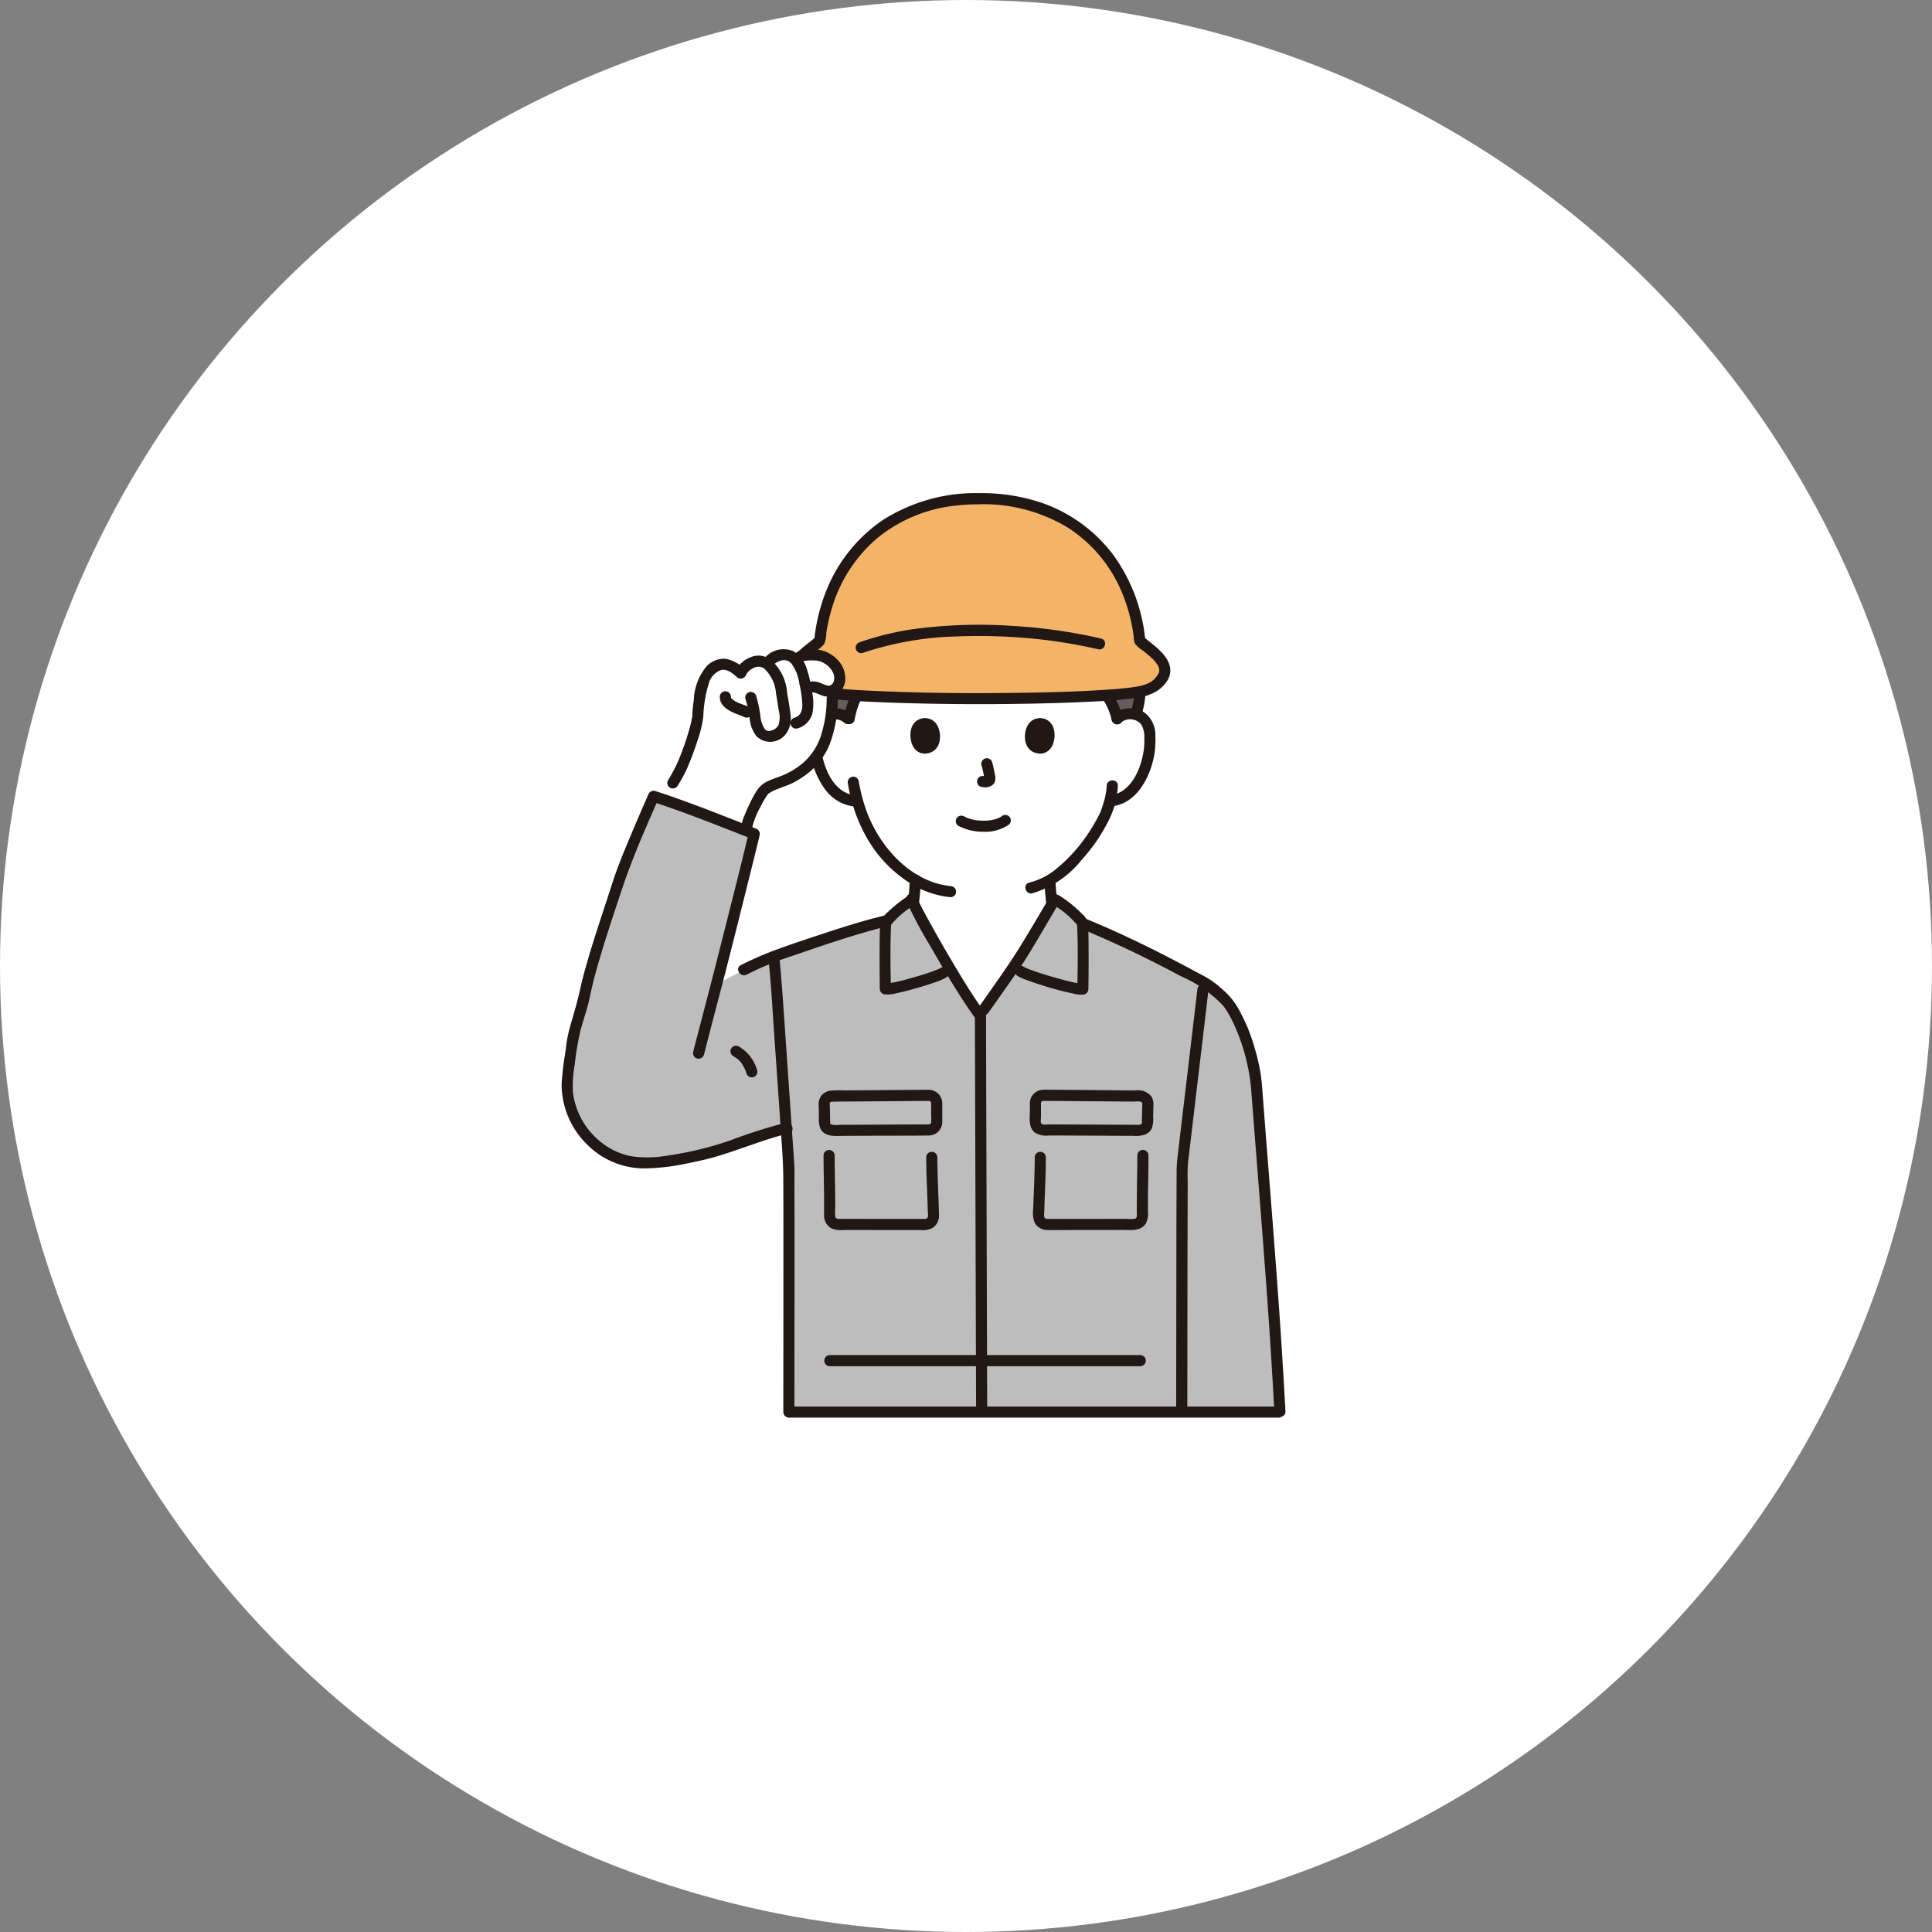 <svg xmlns="http://www.w3.org/2000/svg" width="182" height="182" viewBox="0 0 182 182">
  <rect x="0" y="0" width="182" height="182" fill="#808080" stroke="none"/>
  <g id="グループ_1312" data-name="グループ 1312" transform="translate(0 -0.001)">
    <circle id="楕円形_47" data-name="楕円形 47" cx="91" cy="91" r="91" transform="translate(0 0.001)" fill="#fff"/>
    <g id="c" transform="translate(52.905 46.455)">
      <g id="d" transform="translate(-0.001 -0.002)">
        <path id="パス_8616" data-name="パス 8616" d="M118.487,87.643a5.412,5.412,0,0,1,.423-.947c-.92-.057-1.72-.121-2.365-.194a8.62,8.62,0,0,1-.057,1.939l.047-.008a1.867,1.867,0,0,1,1.62.549,8.659,8.659,0,0,1,.332-1.34Z" transform="translate(-91.08 -67.634)" fill="#645d5c"/>
        <path id="パス_8617" data-name="パス 8617" d="M238.3,85.79c-.648.114-1.647.213-2.891.3a6.293,6.293,0,0,1,.984,2.206,1.889,1.889,0,0,1,1.512-.442,1.733,1.733,0,0,1,.252.057,7.832,7.832,0,0,0,.39-2.152C238.464,85.77,238.381,85.783,238.3,85.79Z" transform="translate(-184.063 -67.05)" fill="#645d5c"/>
        <path id="パス_8618" data-name="パス 8618" d="M137.936,61.579a1.89,1.89,0,0,1,1.512-.442,1.785,1.785,0,0,1,1.283.853A2.522,2.522,0,0,1,141,63a7.561,7.561,0,0,1-.771,4.008,4.8,4.8,0,0,1-1.243,1.631,3.185,3.185,0,0,1-1.482.668l-.254.041c-.121.454-.258.837-.325,1.041a15.675,15.675,0,0,1-5.314,6.391,17.429,17.429,0,0,0,.315,3.061c.179,1.019.123,1.931,1.54,2.443,0,0-.175,8.209-8.2,8.209s-9.159-7.853-9.159-7.853c.174-.074.872-.321.966-.356,1.341-.486,1.363-1.326,1.514-2.282.009-.052.017-.107.026-.161q.072-.419.131-.87c.094-.729.155-1.495.177-2.2a11.607,11.607,0,0,1-2.981-2.6,12.856,12.856,0,0,1-2.45-4.783l-.483-.074a3.185,3.185,0,0,1-1.482-.668,4.8,4.8,0,0,1-1.243-1.631A7.561,7.561,0,0,1,109.513,63a2.521,2.521,0,0,1,.264-1.015,1.784,1.784,0,0,1,1.283-.853,1.89,1.89,0,0,1,1.512.442s1.191-9.99,12.307-9.99c12.8,0,13.056,9.99,13.056,9.99Z" transform="translate(-85.605 -40.336)" fill="#fff"/>
        <path id="パス_8619" data-name="パス 8619" d="M118.087,2.4c-9.112-.044-14.324,6.041-15.073,13.388-.74.694-2.383,1.631-2.36,2.785s1.541,1.95,2.586,2.043a131,131,0,0,0,14.849.624,130.94,130.94,0,0,0,14.849-.624c1.045-.094,2.563-.89,2.586-2.043s-1.62-2.091-2.36-2.785C132.413,8.44,127.2,2.354,118.086,2.4Z" transform="translate(-78.699 -1.875)" fill="#f4b467"/>
        <path id="パス_8620" data-name="パス 8620" d="M150.117,58.172a50.08,50.08,0,0,0-8.272-1.185,46.389,46.389,0,0,0-9.423.3,27.254,27.254,0,0,0-5.044,1.232.536.536,0,0,0-.366.644.528.528,0,0,0,.644.366,30.016,30.016,0,0,1,8.885-1.555,52.585,52.585,0,0,1,9.05.426q2.141.3,4.248.785c.656.151.936-.858.278-1.01h0Z" transform="translate(-99.294 -44.472)" fill="#211715"/>
        <path id="パス_8621" data-name="パス 8621" d="M116.207,0a16.263,16.263,0,0,0-9.136,2.543,14.528,14.528,0,0,0-5.3,6.605,17.182,17.182,0,0,0-1.159,4.763l.153-.37c-.934.863-2.4,1.609-2.509,3.032-.109,1.468,1.558,2.458,2.816,2.653.041.006.283.039.189.025l.12.02c.126.02.251.038.378.055q.4.053.794.094c.625.064,1.252.111,1.878.151,1.683.108,3.369.169,5.055.216q6.018.165,12.037.034c1.777-.038,3.554-.092,5.33-.185,1.271-.066,2.546-.141,3.808-.311.119-.016.238-.032.357-.051l.141-.023c-.013,0-.083.012-.011,0s.154-.019.231-.031a4.047,4.047,0,0,0,.965-.3,3.206,3.206,0,0,0,1.578-1.323c.788-1.466-.527-2.66-1.583-3.494-.232-.183-.467-.365-.684-.566l.153.37a16.253,16.253,0,0,0-2.972-8.023A14.264,14.264,0,0,0,121.82.836,17.759,17.759,0,0,0,116.207,0a.524.524,0,0,0,0,1.047,15.422,15.422,0,0,1,8.135,2.1,13.207,13.207,0,0,1,4.923,5.465,15.321,15.321,0,0,1,1.218,3.563q.106.5.183,1c.02.128.036.246.051.367a1.735,1.735,0,0,0,.114.638,3.033,3.033,0,0,0,.766.672c.267.211.533.423.782.654a2.979,2.979,0,0,1,.622.747.8.8,0,0,1,.092.625,2.012,2.012,0,0,1-1.219,1.12,3.946,3.946,0,0,1-.956.241c-.1.015-.191.032-.286.046l-.134.019c.112-.016-.1.012-.125.016-.578.071-1.158.121-1.738.163-3.611.267-7.241.319-10.86.351-3.916.034-7.839-.029-11.751-.217-1.327-.064-2.66-.134-3.98-.3l-.171-.022c.1.013-.033-.005-.067-.01-.1-.015-.205-.034-.308-.049a4.024,4.024,0,0,1-.924-.228,2.059,2.059,0,0,1-1.243-1.1.812.812,0,0,1,.083-.655,2.913,2.913,0,0,1,.6-.722c.257-.241.532-.461.809-.679a3.816,3.816,0,0,0,.725-.619,2.605,2.605,0,0,0,.206-1.061q.075-.487.177-.968a16.355,16.355,0,0,1,.514-1.873,13.715,13.715,0,0,1,4.122-6.1,13.973,13.973,0,0,1,7.315-3.048,19.208,19.208,0,0,1,2.327-.129.524.524,0,0,0,0-1.047Z" transform="translate(-76.819 0.002)" fill="#211715"/>
        <path id="パス_8622" data-name="パス 8622" d="M208.512,165.783a26.109,26.109,0,0,0,.432,3.728,2.869,2.869,0,0,0,.426,1.2,2.79,2.79,0,0,0,1.38.976.528.528,0,0,0,.644-.366.535.535,0,0,0-.366-.644,1.565,1.565,0,0,1-.846-.639,1.489,1.489,0,0,1-.156-.428c-.044-.181-.073-.366-.1-.551a25.018,25.018,0,0,1-.367-3.272.524.524,0,0,0-1.047,0h0Z" transform="translate(-163.031 -129.227)" fill="#211715"/>
        <path id="パス_8623" data-name="パス 8623" d="M138.11,171.6c.489-.2,1.014-.332,1.484-.579a2.348,2.348,0,0,0,1.158-1.369,10.644,10.644,0,0,0,.321-1.788,24.055,24.055,0,0,0,.236-2.64c.022-.674-1.025-.673-1.047,0a22.214,22.214,0,0,1-.185,2.264,14.988,14.988,0,0,1-.287,1.721,1.247,1.247,0,0,1-.249.548,1.736,1.736,0,0,1-.547.4c-.372.179-.781.28-1.162.438a.541.541,0,0,0-.366.644.527.527,0,0,0,.644.366Z" transform="translate(-107.467 -128.791)" fill="#211715"/>
        <path id="パス_8624" data-name="パス 8624" d="M41.635,151.045c.611-.855,2.326-3.309,2.708-3.849.67-.948,2.334-3.742,3.385-5.53l2.8,1.064a108.241,108.241,0,0,1,11.845,5.732,9.748,9.748,0,0,1,1.874,1.488c1.374,1.282,2.869,5.5,3.068,8.121.838,11.02,1.655,20.3,2.223,30.875H23.285c0-6,.027-21.608-.016-23.414-.008-.065-.1-1.388-.229-3.315-2.073.463-5.7,1.961-7.75,2.426a23.612,23.612,0,0,1-6.082.814,7.238,7.238,0,0,1-5.911-3.9c-1.444-2.686-.792-4.235-.482-7.02.183-1.649.978-3.537,1.249-4.985.5-2.694,2.777-9.3,3.087-10.281.733-2.32,2.854-7.123,3.389-8.335,2.966.962,6.629,2.422,9.483,3.539-.507,2.14-2.613,10.506-3.072,12.307-.081.318-.261,1.016-.485,1.88l2.56-1.372a37.45,37.45,0,0,1,5.772-2.279c1.237-.435,5.007-1.71,7.572-2.32l3.085-.8c.64,1.22,1.528,2.758,1.864,3.351.945,1.667,2.74,4.645,3.9,6.233l.417-.428Z" transform="translate(-1.874 -102.376)" fill="#bdbdbd"/>
        <path id="パス_8625" data-name="パス 8625" d="M221.067,183.611a103.961,103.961,0,0,1,9.776,4.631,12.167,12.167,0,0,1,4.046,2.819c.039.049.116.156.186.259.081.12.158.242.233.366.17.284.325.578.47.876a18.809,18.809,0,0,1,1.722,6.264q.229,3,.466,6c.3,3.82.6,7.639.885,11.461s.542,7.676.759,11.517q.041.725.08,1.45c.036.67,1.083.674,1.047,0q-.316-5.87-.749-11.733c-.28-3.874-.586-7.746-.891-11.618q-.241-3.056-.477-6.112c-.065-.848-.112-1.7-.255-2.537a18.527,18.527,0,0,0-.517-2.181A16.479,16.479,0,0,0,236.112,191a6.839,6.839,0,0,0-1.236-1.428,10.646,10.646,0,0,0-1.118-.907,12.841,12.841,0,0,0-1.2-.682c-3.2-1.73-6.441-3.369-9.792-4.785q-.711-.3-1.425-.591a.527.527,0,0,0-.644.366.536.536,0,0,0,.366.644h0Z" transform="translate(-172.547 -142.752)" fill="#211715"/>
        <path id="パス_8626" data-name="パス 8626" d="M91.8,242.317q0-5.3.008-10.592c0-3.531.006-7.078-.007-10.617,0-.745.024-1.5-.021-2.243-.04-.669-.094-1.338-.14-2.006q-.314-4.574-.631-9.148c-.178-2.544-.336-5.092-.568-7.631-.011-.12-.022-.241-.036-.361a.539.539,0,0,0-.523-.523.527.527,0,0,0-.523.523c.253,2.258.36,4.539.52,6.8q.336,4.747.657,9.5c.1,1.429.208,2.844.215,4.276.018,3.326.012,6.651.011,9.977q0,5.526-.009,11.052,0,.5,0,.994a.524.524,0,0,0,1.047,0h0Z" transform="translate(-69.867 -155.747)" fill="#211715"/>
        <path id="パス_8627" data-name="パス 8627" d="M267.41,212.577c-.2,1.774-.416,3.545-.625,5.317q-.48,4.056-.963,8.112-.152,1.275-.3,2.55a12.6,12.6,0,0,0-.06,1.433c-.021,2.952-.022,5.9-.027,8.855q-.01,6.052-.015,12.1,0,.695,0,1.39a.524.524,0,0,0,1.047,0q.006-6.037.014-12.074.007-4.8.025-9.6a15.931,15.931,0,0,1,.029-1.818q.126-1.032.247-2.065.47-3.947.938-7.894c.241-2.031.484-4.061.718-6.092.008-.073.017-.146.025-.219a.527.527,0,0,0-.523-.523.536.536,0,0,0-.523.523h0Z" transform="translate(-207.523 -165.801)" fill="#211715"/>
        <path id="パス_8628" data-name="パス 8628" d="M178.515,223.278c0,1.173,0,2.346.008,3.519q.009,3.435.02,6.87.013,4.384.027,8.767.014,4.606.028,9.211.013,4.1.025,8.2,0,.436,0,.872a.524.524,0,0,0,1.047,0q-.012-3.988-.024-7.976-.014-4.582-.028-9.165-.014-4.45-.027-8.9-.011-3.591-.021-7.183-.006-2.006-.01-4.011v-.2a.524.524,0,0,0-1.047,0h0Z" transform="translate(-139.578 -174.181)" fill="#211715"/>
        <path id="パス_8629" data-name="パス 8629" d="M200.546,176.375a12.8,12.8,0,0,0-1.39-1c-.8,1.377-2.952,5.032-3.866,6.383.392.246.636.4.636.4a23.52,23.52,0,0,0,5.872,1.678c.034-1.679.034-5.1-.027-6.228A7.114,7.114,0,0,0,200.546,176.375Z" transform="translate(-152.694 -137.121)" fill="#bdbdbd"/>
        <path id="パス_8630" data-name="パス 8630" d="M141.16,176.588a12.958,12.958,0,0,1,1.118-.806c.472,1.107,1.975,3.707,2.437,4.522.306.54.7,1.218,1.136,1.941l-.583.37a20.453,20.453,0,0,1-5.492,1.541c-.034-1.679-.034-5.1.027-6.228a7.509,7.509,0,0,1,1.356-1.34Z" transform="translate(-109.271 -137.44)" fill="#bdbdbd"/>
        <path id="パス_8631" data-name="パス 8631" d="M148.731,173.621a36.249,36.249,0,0,0,2.169,4.107c.828,1.455,1.674,2.9,2.565,4.316.542.864,1.095,1.724,1.7,2.549a.539.539,0,0,0,.716.188.528.528,0,0,0,.188-.716c-1.1-1.506-2.064-3.111-3.015-4.712q-1.149-1.934-2.23-3.909c-.223-.406-.443-.813-.655-1.225-.086-.168-.171-.337-.253-.507-.037-.078-.074-.155-.11-.234l-.048-.107c-.046-.1.031.077-.013-.03a.54.54,0,0,0-.644-.366.527.527,0,0,0-.366.644h0Z" transform="translate(-116.268 -135.232)" fill="#211715"/>
        <path id="パス_8632" data-name="パス 8632" d="M186.653,173.241c-.881,1.513-1.772,3.021-2.685,4.515-.756,1.237-1.568,2.422-2.4,3.608-.538.767-1.074,1.535-1.618,2.3a.528.528,0,0,0,.188.716.535.535,0,0,0,.716-.188c.906-1.27,1.8-2.552,2.694-3.829.963-1.372,1.8-2.844,2.652-4.284q.683-1.151,1.357-2.307a.524.524,0,0,0-.9-.529h0Z" transform="translate(-140.641 -135.256)" fill="#211715"/>
        <path id="パス_8633" data-name="パス 8633" d="M140.1,173.487a12.839,12.839,0,0,0-1.953,1.535,3.86,3.86,0,0,0-.678.779,1.774,1.774,0,0,0-.091.768c-.036,1.233-.034,2.469-.029,3.7,0,.674.008,1.348.021,2.022a.531.531,0,0,0,.384.5,3.2,3.2,0,0,0,1.225-.11c.573-.118,1.141-.267,1.7-.426.588-.166,1.172-.344,1.749-.546a6.174,6.174,0,0,0,1.216-.511c.572-.354.047-1.26-.529-.9a2.089,2.089,0,0,1-.192.1l-.093.043c-.133.063.037-.013-.053.023-.207.084-.417.161-.628.235-.557.195-1.121.368-1.688.529-.544.154-1.091.3-1.643.418-.208.045-.417.085-.628.116.161-.024-.068.006-.114.008-.11.005-.183-.015-.047.011l.384.5c-.041-2.07-.081-4.16.027-6.228l-.072.264a8.471,8.471,0,0,1,2.256-1.938c.563-.366.039-1.272-.529-.9h0Z" transform="translate(-107.391 -135.578)" fill="#211715"/>
        <path id="パス_8634" data-name="パス 8634" d="M199.511,174.4a8.471,8.471,0,0,1,2.256,1.938l-.072-.264c.108,2.069.068,4.158.027,6.228l.384-.5c-.058.011.165.007.057-.01a.814.814,0,0,0-.089,0c-.036,0-.072-.007-.109-.009-.148-.01.08.014-.022,0q-.339-.056-.673-.131c-.6-.135-1.2-.3-1.787-.467-.607-.176-1.211-.363-1.807-.572-.235-.082-.468-.168-.7-.262-.092-.037.089.043-.046-.02l-.117-.054a2,2,0,0,1-.177-.1c-.575-.356-1.1.55-.529.9a5.153,5.153,0,0,0,.913.4c.446.167.9.316,1.354.458a28.908,28.908,0,0,0,2.915.781,2.868,2.868,0,0,0,1.093.091.529.529,0,0,0,.384-.5c.025-1.257.027-2.515.02-3.773,0-.588-.008-1.177-.023-1.765-.005-.211-.007-.424-.022-.635a1.5,1.5,0,0,0-.527-.871,11.86,11.86,0,0,0-2.179-1.763c-.567-.368-1.092.538-.528.9h0Z" transform="translate(-153.142 -135.583)" fill="#211715"/>
        <path id="パス_8635" data-name="パス 8635" d="M77,188.009a29.035,29.035,0,0,1,2.779-1.234c.824-.308,1.662-.575,2.494-.862,1.569-.542,3.141-1.072,4.729-1.556,1.064-.325,2.134-.635,3.217-.894.655-.157.378-1.167-.278-1.01-1.917.459-3.8,1.059-5.674,1.676-1.529.5-3.061,1.013-4.573,1.565a31.316,31.316,0,0,0-3.221,1.411c-.6.3-.073,1.2.528.9h0Z" transform="translate(-59.581 -142.643)" fill="#211715"/>
        <path id="パス_8636" data-name="パス 8636" d="M73.41,239.82a2.734,2.734,0,0,1,.265.165.626.626,0,0,0,.059.043c-.031-.016-.092-.073-.026-.019q.061.05.12.1a2.735,2.735,0,0,1,.2.2c.031.035.061.072.091.109.067.081-.074-.1-.013-.016l.041.058a3.469,3.469,0,0,1,.293.505c.021.043.04.087.06.131.043.1-.036-.09-.014-.032l.027.067c.039.1.074.2.106.3a.524.524,0,0,0,1.009-.278,3.767,3.767,0,0,0-1.69-2.245.524.524,0,1,0-.528.9h0Z" transform="translate(-57.199 -186.752)" fill="#211715"/>
        <path id="パス_8637" data-name="パス 8637" d="M203.441,258.747c1.9.009,3.8.028,5.693.044q1.375.012,2.75.022c.2,0,.758-.09.845.128a1.083,1.083,0,0,1,0,.3q-.005.237-.011.473c-.007.321-.015.642-.021.963,0,.144.029.219-.106.287a.908.908,0,0,1-.394.032l-.885,0-2.4-.012q-2.451-.013-4.9-.023c-.194,0-.673.083-.8-.092-.073-.1-.021-.464-.021-.617v-1.108c0-.227-.034-.383.256-.395.672-.026.675-1.073,0-1.047a1.274,1.274,0,0,0-1.3,1.19c-.01.239,0,.48,0,.719,0,.715-.169,1.642.485,2.13a1.982,1.982,0,0,0,1.269.266l1.134,0,2.908.014,2.826.014,1.118,0a2.605,2.605,0,0,0,1.182-.148,1.211,1.211,0,0,0,.568-.568,2.658,2.658,0,0,0,.122-1.079c.007-.335.016-.671.023-1.006a1.444,1.444,0,0,0-.193-.912,1.656,1.656,0,0,0-1.523-.562l-1.419-.011c-2.4-.019-4.8-.045-7.2-.056a.524.524,0,0,0,0,1.047Z" transform="translate(-158.033 -201.491)" fill="#211715"/>
        <path id="パス_8638" data-name="パス 8638" d="M213.42,284.17c0,1.1-.03,2.206-.042,3.309-.007.681-.014,1.363-.013,2.044,0,.2.079.537-.166.623a2.7,2.7,0,0,1-.782.014l-4.612.005-2.184,0H205.2a1.226,1.226,0,0,1-.386-.013c-.272-.1-.166-.508-.16-.73.046-1.692.144-3.386.146-5.079a.524.524,0,0,0-1.047,0c0,1.621-.094,3.242-.14,4.862a2.638,2.638,0,0,0,.132,1.312,1.333,1.333,0,0,0,1.175.694c.7.021,1.406,0,2.107,0l5.025-.006c.773,0,1.711.143,2.18-.63a2.08,2.08,0,0,0,.185-1.137q0-.529,0-1.058c.011-1.4.049-2.809.051-4.214a.524.524,0,0,0-1.047,0h0Z" transform="translate(-159.182 -221.792)" fill="#211715"/>
        <path id="パス_8639" data-name="パス 8639" d="M121.37,257.7c-2.142.01-4.284.032-6.425.05l-1.521.012a7.144,7.144,0,0,0-1.394.041,1.3,1.3,0,0,0-.758.473,1.4,1.4,0,0,0-.234.965c.007.319.015.638.022.958a2.8,2.8,0,0,0,.123,1.127c.409.872,1.473.718,2.267.715l2.731-.013c1.722-.009,3.446.007,5.167-.022a1.272,1.272,0,0,0,1.325-1.192c.012-.31,0-.623,0-.933s.013-.649,0-.972a1.273,1.273,0,0,0-1.3-1.208c-.674-.026-.673,1.021,0,1.047.254.01.257.122.257.323v.918a7.489,7.489,0,0,1,0,.8c-.02.186-.238.174-.422.175-1.559,0-3.118.012-4.676.021l-2.535.013-.974,0a2.06,2.06,0,0,1-.8-.031c-.133-.07-.1-.14-.106-.287-.006-.321-.014-.642-.021-.963q-.006-.237-.011-.473a1,1,0,0,1,0-.3c.046-.117.2-.122.32-.125.847-.018,1.695-.012,2.542-.019,2.142-.018,4.283-.04,6.425-.05a.524.524,0,0,0,0-1.047Z" transform="translate(-86.817 -201.491)" fill="#211715"/>
        <path id="パス_8640" data-name="パス 8640" d="M113.135,284.17c0,1.22.034,2.441.046,3.661.007.681-.009,1.363.007,2.043a1.33,1.33,0,0,0,.715,1.191,2.453,2.453,0,0,0,1.137.142l4.91.005,2.293,0a2.1,2.1,0,0,0,1.15-.192,1.362,1.362,0,0,0,.616-1.254c-.042-1.807-.152-3.615-.155-5.422a.524.524,0,0,0-1.047,0c0,1.5.083,2.991.129,4.486q.008.279.016.558a2.276,2.276,0,0,1,.01.586c-.065.239-.337.192-.529.192l-2.036,0-4.714-.005h-.946c-.208,0-.455.03-.5-.225a5.064,5.064,0,0,1,0-.843q0-.526-.007-1.051c-.012-1.29-.046-2.581-.048-3.871a.524.524,0,0,0-1.047,0h0Z" transform="translate(-88.458 -221.791)" fill="#211715"/>
        <path id="パス_8641" data-name="パス 8641" d="M96.467,395.543h46.124a.524.524,0,0,0,0-1.047H96.467a.524.524,0,0,0,0,1.047Z" transform="translate(-75.03 -308.449)" fill="#211715"/>
        <path id="パス_8642" data-name="パス 8642" d="M113.946,373.324h4.393l6.579,0,7.317,0,6.492,0,4.217,0h.287a.524.524,0,0,0,0-1.047l-3.826,0-6.289,0-7.3,0-6.749,0-4.75,0h-.373a.524.524,0,0,0,0,1.047h0Z" transform="translate(-88.697 -291.077)" fill="#211715"/>
        <path id="パス_8643" data-name="パス 8643" d="M246,83.953c-.011.186-.027.372-.047.558-.006.051-.008.105-.019.156l.009-.062c0,.026-.007.051-.011.077-.013.089-.027.177-.043.265a6.467,6.467,0,0,1-.257.992.527.527,0,0,0,.366.644.536.536,0,0,0,.644-.366,8.389,8.389,0,0,0,.406-2.264.527.527,0,0,0-.523-.523.536.536,0,0,0-.523.523Z" transform="translate(-192.038 -65.231)" fill="#211715"/>
        <path id="パス_8644" data-name="パス 8644" d="M235.109,87.588a6.89,6.89,0,0,0-1.008-2.295.535.535,0,0,0-.716-.188.53.53,0,0,0-.188.716,5.569,5.569,0,0,1,.543.958l.028.064c.029.065-.038-.094-.012-.028.017.044.036.088.053.132q.056.145.106.291c.07.207.13.416.184.627a.524.524,0,1,0,1.009-.278h0Z" transform="translate(-182.273 -66.485)" fill="#211715"/>
        <path id="パス_8645" data-name="パス 8645" d="M122.852,88.482a8.956,8.956,0,0,1,.267-1.09c.051-.159.108-.314.169-.469.034-.087-.053.12.005-.012.015-.036.032-.071.048-.106q.048-.1.1-.2a.524.524,0,0,0-.9-.528,7.673,7.673,0,0,0-.695,2.131.563.563,0,0,0,.053.4.523.523,0,0,0,.957-.125Z" transform="translate(-95.255 -67.101)" fill="#211715"/>
        <path id="パス_8646" data-name="パス 8646" d="M236.861,94.249a1.348,1.348,0,0,1,1.892.175,2.221,2.221,0,0,1,.3,1.272,6.784,6.784,0,0,1-.087,1.374c-.289,1.676-1.18,3.718-3.047,4.036a.528.528,0,0,0-.366.644.536.536,0,0,0,.644.366c1.879-.321,3-2.075,3.535-3.765a7.946,7.946,0,0,0,.359-2.851,2.6,2.6,0,0,0-1.172-2.288,2.435,2.435,0,0,0-2.8.3.528.528,0,0,0,0,.74.534.534,0,0,0,.74,0h0Z" transform="translate(-184.159 -72.637)" fill="#211715"/>
        <path id="パス_8647" data-name="パス 8647" d="M207.967,124.576a6.42,6.42,0,0,1-.308,1.632c-.059.2-.125.394-.19.59q-.028.082-.056.163c-.008.021-.017.042-.025.063-.033.09.051-.113.006-.014a13.738,13.738,0,0,1-.829,1.519,15.189,15.189,0,0,1-3.36,3.885,6.442,6.442,0,0,1-2.525,1.284c-.657.151-.379,1.16.278,1.01a9.367,9.367,0,0,0,4.679-3.186,16.313,16.313,0,0,0,2.62-3.891,8.2,8.2,0,0,0,.757-3.054c.022-.674-1.025-.673-1.047,0h0Z" transform="translate(-156.614 -97.009)" fill="#211715"/>
        <path id="パス_8648" data-name="パス 8648" d="M111.047,93.491a2.425,2.425,0,0,0-2.453-.457,2.368,2.368,0,0,0-1.479,2.063,7.715,7.715,0,0,0,1.351,5.339,4.008,4.008,0,0,0,2.508,1.662.539.539,0,0,0,.644-.366.528.528,0,0,0-.366-.644c-1.868-.319-2.758-2.361-3.047-4.036a6.787,6.787,0,0,1-.087-1.374,2.224,2.224,0,0,1,.3-1.272,1.348,1.348,0,0,1,1.892-.175.537.537,0,0,0,.74,0,.528.528,0,0,0,0-.74h0Z" transform="translate(-83.71 -72.619)" fill="#211715"/>
        <path id="パス_8649" data-name="パス 8649" d="M123.631,123.132a15.185,15.185,0,0,0,1.913,5.329,12.09,12.09,0,0,0,4.583,4.415,8.768,8.768,0,0,0,3.171.949.527.527,0,0,0,.523-.523.535.535,0,0,0-.523-.523c-3.812-.393-6.782-3.807-7.978-7.242a16.928,16.928,0,0,1-.681-2.683.528.528,0,0,0-.644-.366.535.535,0,0,0-.366.644h0Z" transform="translate(-96.657 -95.758)" fill="#211715"/>
        <g id="e" transform="translate(9.639 14.685)">
          <path id="パス_8650" data-name="パス 8650" d="M45.966,80.055a19.525,19.525,0,0,0,1.428-4.67,13.465,13.465,0,0,1,.446-2.842,2.452,2.452,0,0,1,1.407-1.823c.77-.379,1.574.173,2.187.71a2.194,2.194,0,0,1,1.453-1.109,1.316,1.316,0,0,1,.985.231l.281-.282a1.619,1.619,0,0,1,2.478-.03l.043.052.262-.324c.243-.3,1.465-.278,1.926-.179a2.608,2.608,0,0,1,1.77,1.474,1.359,1.359,0,0,1-.624,1.84l-.019.007a11.054,11.054,0,0,1-.408,4.042A6.09,6.09,0,0,1,58.2,79.768a7.672,7.672,0,0,1-2.141,1.573,16.073,16.073,0,0,0-2.334,1.046,10.693,10.693,0,0,0-1.737,3.569l-.038.263c-2.394-.939-5.3-2.085-7.752-2.9l.821-1.5.5-.828c.139-.252.292-.574.448-.939Z" transform="translate(-44.193 -69.169)" fill="#fff"/>
          <path id="パス_8651" data-name="パス 8651" d="M88.361,68.794c.52-.434,1.2-.637,1.692-.083a4.149,4.149,0,0,1,.739,1.91,10.06,10.06,0,0,1,.277,1.906c0,.581-.135,1.094-.745,1.271a.524.524,0,0,0,.278,1.01,1.993,1.993,0,0,0,1.421-1.454,4.925,4.925,0,0,0-.046-2.011,11.785,11.785,0,0,0-.461-2.062A2.964,2.964,0,0,0,90.24,67.54a2.349,2.349,0,0,0-2.619.513.528.528,0,0,0,0,.74.535.535,0,0,0,.74,0h0Z" transform="translate(-78.03 -67.323)" fill="#211715"/>
          <path id="パス_8652" data-name="パス 8652" d="M101.132,68.595c.08-.09-.08.056-.01,0,.016-.012.036-.015.051-.026-.095.067-.078.025-.036.018s.093-.027.139-.038.233-.034.1-.021a5.428,5.428,0,0,1,.741-.023c.109,0,.218.013.327.024.139.014-.091-.021.031.005.059.013.118.023.177.039s.139.042.207.067c.1.037.049.021.028.011.034.015.067.032.1.048q.1.051.195.111l.094.062s.124.093.075.053a2,2,0,0,1,.547.636c.031.055.06.112.086.17-.035-.08.019.063.028.092.017.058.029.116.041.175.022.1,0,.017,0,0,0,.045.007.09.008.136,0,.061,0,.12-.007.181.007-.113-.01.047-.018.082a1.381,1.381,0,0,1-.053.169c.04-.1-.04.063-.057.091s-.064.087-.023.036-.021.021-.031.031l-.065.062c-.057.053.065-.04,0,0l-.08.049c-.012.007-.1.049-.047.026s-.042.013-.055.016c-.043.012-.105.014-.028.01-.032,0-.063,0-.095,0-.122.006.07.027-.049-.006-.071-.019-.141-.036-.21-.06-.151-.051-.3-.118-.443-.177a1.927,1.927,0,0,0-1.1-.133.528.528,0,0,0-.366.644.535.535,0,0,0,.644.366c-.095.017.006,0,.034,0s.081,0,.122,0c-.1-.01.091.026.124.036.169.05.33.123.493.19a1.86,1.86,0,0,0,1.076.151,1.713,1.713,0,0,0,1.277-1.636,2.552,2.552,0,0,0-.865-1.95,3.113,3.113,0,0,0-1.931-.847,4.786,4.786,0,0,0-.974.017,1.469,1.469,0,0,0-.944.365.536.536,0,0,0,0,.74.529.529,0,0,0,.74,0h0Z" transform="translate(-88.017 -67.427)" fill="#211715"/>
          <path id="パス_8653" data-name="パス 8653" d="M85.606,86.956a11.025,11.025,0,0,1-.442,3.141,5.747,5.747,0,0,1-1.792,2.92,7.391,7.391,0,0,1-1.541,1c-.544.269-1.137.423-1.688.677a2.446,2.446,0,0,0-1.01.773,7.374,7.374,0,0,0-.582.985c-.239.464-.455.941-.652,1.425a4.888,4.888,0,0,0-.341,1.048.54.54,0,0,0,.366.644.527.527,0,0,0,.644-.366,7.387,7.387,0,0,1,.815-2.078,8.865,8.865,0,0,1,.58-1.023q.037-.054.075-.106c-.009.012-.07.082-.011.015a1.165,1.165,0,0,1,.106-.114c.011-.01.151-.1.226-.139a4.02,4.02,0,0,1,.433-.213c.577-.242,1.177-.415,1.732-.709a8.62,8.62,0,0,0,1.589-1.08,6.581,6.581,0,0,0,1.979-3.1,11.932,11.932,0,0,0,.561-3.7.524.524,0,0,0-1.047,0Z" transform="translate(-70.274 -82.278)" fill="#211715"/>
          <path id="パス_8654" data-name="パス 8654" d="M75.929,74.253c.1.337.2.672.282,1.014.071.315.084.639.134.958a3.2,3.2,0,0,0,.62,1.545,1.847,1.847,0,0,0,2.835-.285,2.41,2.41,0,0,0,.384-1.693c-.071-.705-.205-1.414-.325-2.113a4.528,4.528,0,0,0-1.576-3.131,1.884,1.884,0,0,0-1.92-.185,2.459,2.459,0,0,0-1.372,1.318.528.528,0,0,0,.366.644A.535.535,0,0,0,76,71.961a1.57,1.57,0,0,1,.823-.663.879.879,0,0,1,.931.155,3.585,3.585,0,0,1,1.064,2.328c.1.523.166,1.051.253,1.575a2.485,2.485,0,0,1-.008,1.328,1,1,0,0,1-.712.561.492.492,0,0,1-.621-.187,2.6,2.6,0,0,1-.39-1.214,12.022,12.022,0,0,0-.4-1.87.524.524,0,0,0-1.01.278h0Z" transform="translate(-68.254 -69.56)" fill="#211715"/>
          <path id="パス_8655" data-name="パス 8655" d="M52.843,72.456a3.475,3.475,0,0,0-1.87-.979,2.32,2.32,0,0,0-1.691.682A5.267,5.267,0,0,0,48.044,75.4c-.055.365-.1.732-.123,1.1-.007.114-.007.228-.014.341,0,.023,0,.047-.006.07-.009.151.01-.04-.007.06a10.66,10.66,0,0,1-.264,1.135,26.337,26.337,0,0,1-1.006,2.905A13.98,13.98,0,0,1,45.6,82.954a.524.524,0,0,0,.9.529,13.947,13.947,0,0,0,.832-1.493,26.07,26.07,0,0,0,1.043-2.74,10.992,10.992,0,0,0,.568-2.333,11.637,11.637,0,0,1,.586-3.321,1.868,1.868,0,0,1,.941-.989c.587-.288,1.2.223,1.628.59.507.439,1.251-.3.74-.74h0Z" transform="translate(-45.231 -70.565)" fill="#211715"/>
          <path id="パス_8656" data-name="パス 8656" d="M68.322,86.1c0,1.008,1.1,1.443,1.888,1.735l.255.095.108.043c.056.022-.147-.067-.063-.026l.044.021a.524.524,0,1,0,.529-.9c-.3-.147-.625-.242-.934-.368a.481.481,0,0,0-.06-.025.594.594,0,0,0,.075.031l-.03-.013L70,86.633c-.086-.041-.171-.084-.253-.132q-.056-.032-.11-.067a.651.651,0,0,0-.112-.078c.028.01.108.086.042.031l-.046-.039a1.251,1.251,0,0,1-.09-.09s-.042-.051-.043-.051.072.1.053.069c-.006-.01-.014-.02-.021-.031-.024-.036-.041-.075-.062-.111-.008-.014.048.139.023.049-.006-.021-.012-.041-.017-.061s0-.018-.005-.027c-.016-.061.014.082.011.084a.346.346,0,0,0,0-.075.523.523,0,1,0-1.047,0h0Z" transform="translate(-63.059 -81.598)" fill="#211715"/>
        </g>
        <path id="パス_8657" data-name="パス 8657" d="M13.413,153.407c.644-2.575,1.335-5.138,2-7.708.713-2.764,1.4-5.535,2.091-8.3.388-1.553.78-3.1,1.149-4.661a.54.54,0,0,0-.366-.644c-3.141-1.229-6.274-2.5-9.483-3.539a.525.525,0,0,0-.591.241q-.852,1.932-1.673,3.877c-.635,1.513-1.272,3.035-1.774,4.6-.839,2.619-1.743,5.215-2.489,7.864-.188.67-.37,1.343-.517,2.023-.2.931-.448,1.837-.72,2.75-.166.556-.326,1.114-.449,1.682-.119.552-.174,1.111-.249,1.67A26.128,26.128,0,0,0,0,156.205a7.959,7.959,0,0,0,2.336,5.59,7.6,7.6,0,0,0,5.52,2.316,20.383,20.383,0,0,0,3.882-.45c1-.2,2.006-.413,2.986-.71,1.859-.563,3.667-1.28,5.53-1.831.373-.11.748-.212,1.127-.295.658-.143.38-1.153-.278-1.01a49.724,49.724,0,0,0-5.23,1.664,32.02,32.02,0,0,1-6,1.441,10.491,10.491,0,0,1-3.369.037,6.523,6.523,0,0,1-2.564-1.144,7.111,7.111,0,0,1-2.869-4.832,11.05,11.05,0,0,1,.162-2.636,28.489,28.489,0,0,1,.529-3.162c.277-1.051.652-2.077.881-3.14.138-.64.273-1.276.441-1.909.739-2.774,1.668-5.5,2.567-8.22s2.041-5.362,3.194-7.988l.267-.605-.591.241c3.209,1.043,6.342,2.31,9.483,3.539l-.366-.644c-.735,3.1-1.53,6.19-2.308,9.282q-.949,3.773-1.932,7.536c-.334,1.284-.677,2.567-1,3.854a.524.524,0,0,0,1.01.278h0Z" transform="translate(0.001 -100.497)" fill="#211715"/>
        <g id="f" transform="translate(32.86 21.197)">
          <path id="パス_8658" data-name="パス 8658" d="M170.528,140.028a4.952,4.952,0,0,0,2.385.55,3.863,3.863,0,0,0,2.385-.694.526.526,0,0,0,0-.74.537.537,0,0,0-.74,0c.152-.118.01-.011-.029.014s-.1.06-.151.087c-.031.016-.2.091-.082.043q-.1.042-.208.076a3.774,3.774,0,0,1-1.253.168,3.937,3.937,0,0,1-1.2-.161c-.076-.023-.151-.05-.226-.076-.025-.009-.048-.019-.073-.028.129.048.018.008-.007,0q-.14-.066-.277-.138a.535.535,0,0,0-.716.188.529.529,0,0,0,.188.716h0Z" transform="translate(-165.993 -129.874)" fill="#211715"/>
          <path id="パス_8659" data-name="パス 8659" d="M179.889,115.286a11.457,11.457,0,0,1,.27,1.233l-.019-.139a.739.739,0,0,1,0,.17l.019-.139a.4.4,0,0,1-.019.077l.053-.125a.31.31,0,0,1-.027.049l.082-.106a.249.249,0,0,1-.04.04l.106-.082a.789.789,0,0,1-.1.052l.125-.053a.712.712,0,0,1-.165.048l.139-.019a.667.667,0,0,1-.155,0l.139.019c-.058-.008-.115-.022-.174-.03a.579.579,0,0,0-.4.053.523.523,0,0,0-.188.716.5.5,0,0,0,.313.241c.123.017.242.048.367.054a1.155,1.155,0,0,0,.529-.124.741.741,0,0,0,.417-.491,1.277,1.277,0,0,0-.006-.541c-.067-.4-.159-.791-.261-1.181a.524.524,0,1,0-1.009.278h0Z" transform="translate(-173.184 -110.817)" fill="#211715"/>
          <path id="パス_8660" data-name="パス 8660" d="M150.731,98.186c-.206.669-.072,2.209,1.2,2.34,1.676-.01,1.765-1.872,1.2-2.747a1.327,1.327,0,0,0-2.4.407Z" transform="translate(-150.653 -97.18)" fill="#211715"/>
          <path id="パス_8661" data-name="パス 8661" d="M202.831,98.184c.206.669.072,2.209-1.2,2.34-1.676-.01-1.765-1.872-1.2-2.747a1.327,1.327,0,0,1,2.4.407Z" transform="translate(-189.332 -97.178)" fill="#211715"/>
        </g>
      </g>
    </g>
  </g>
</svg>
